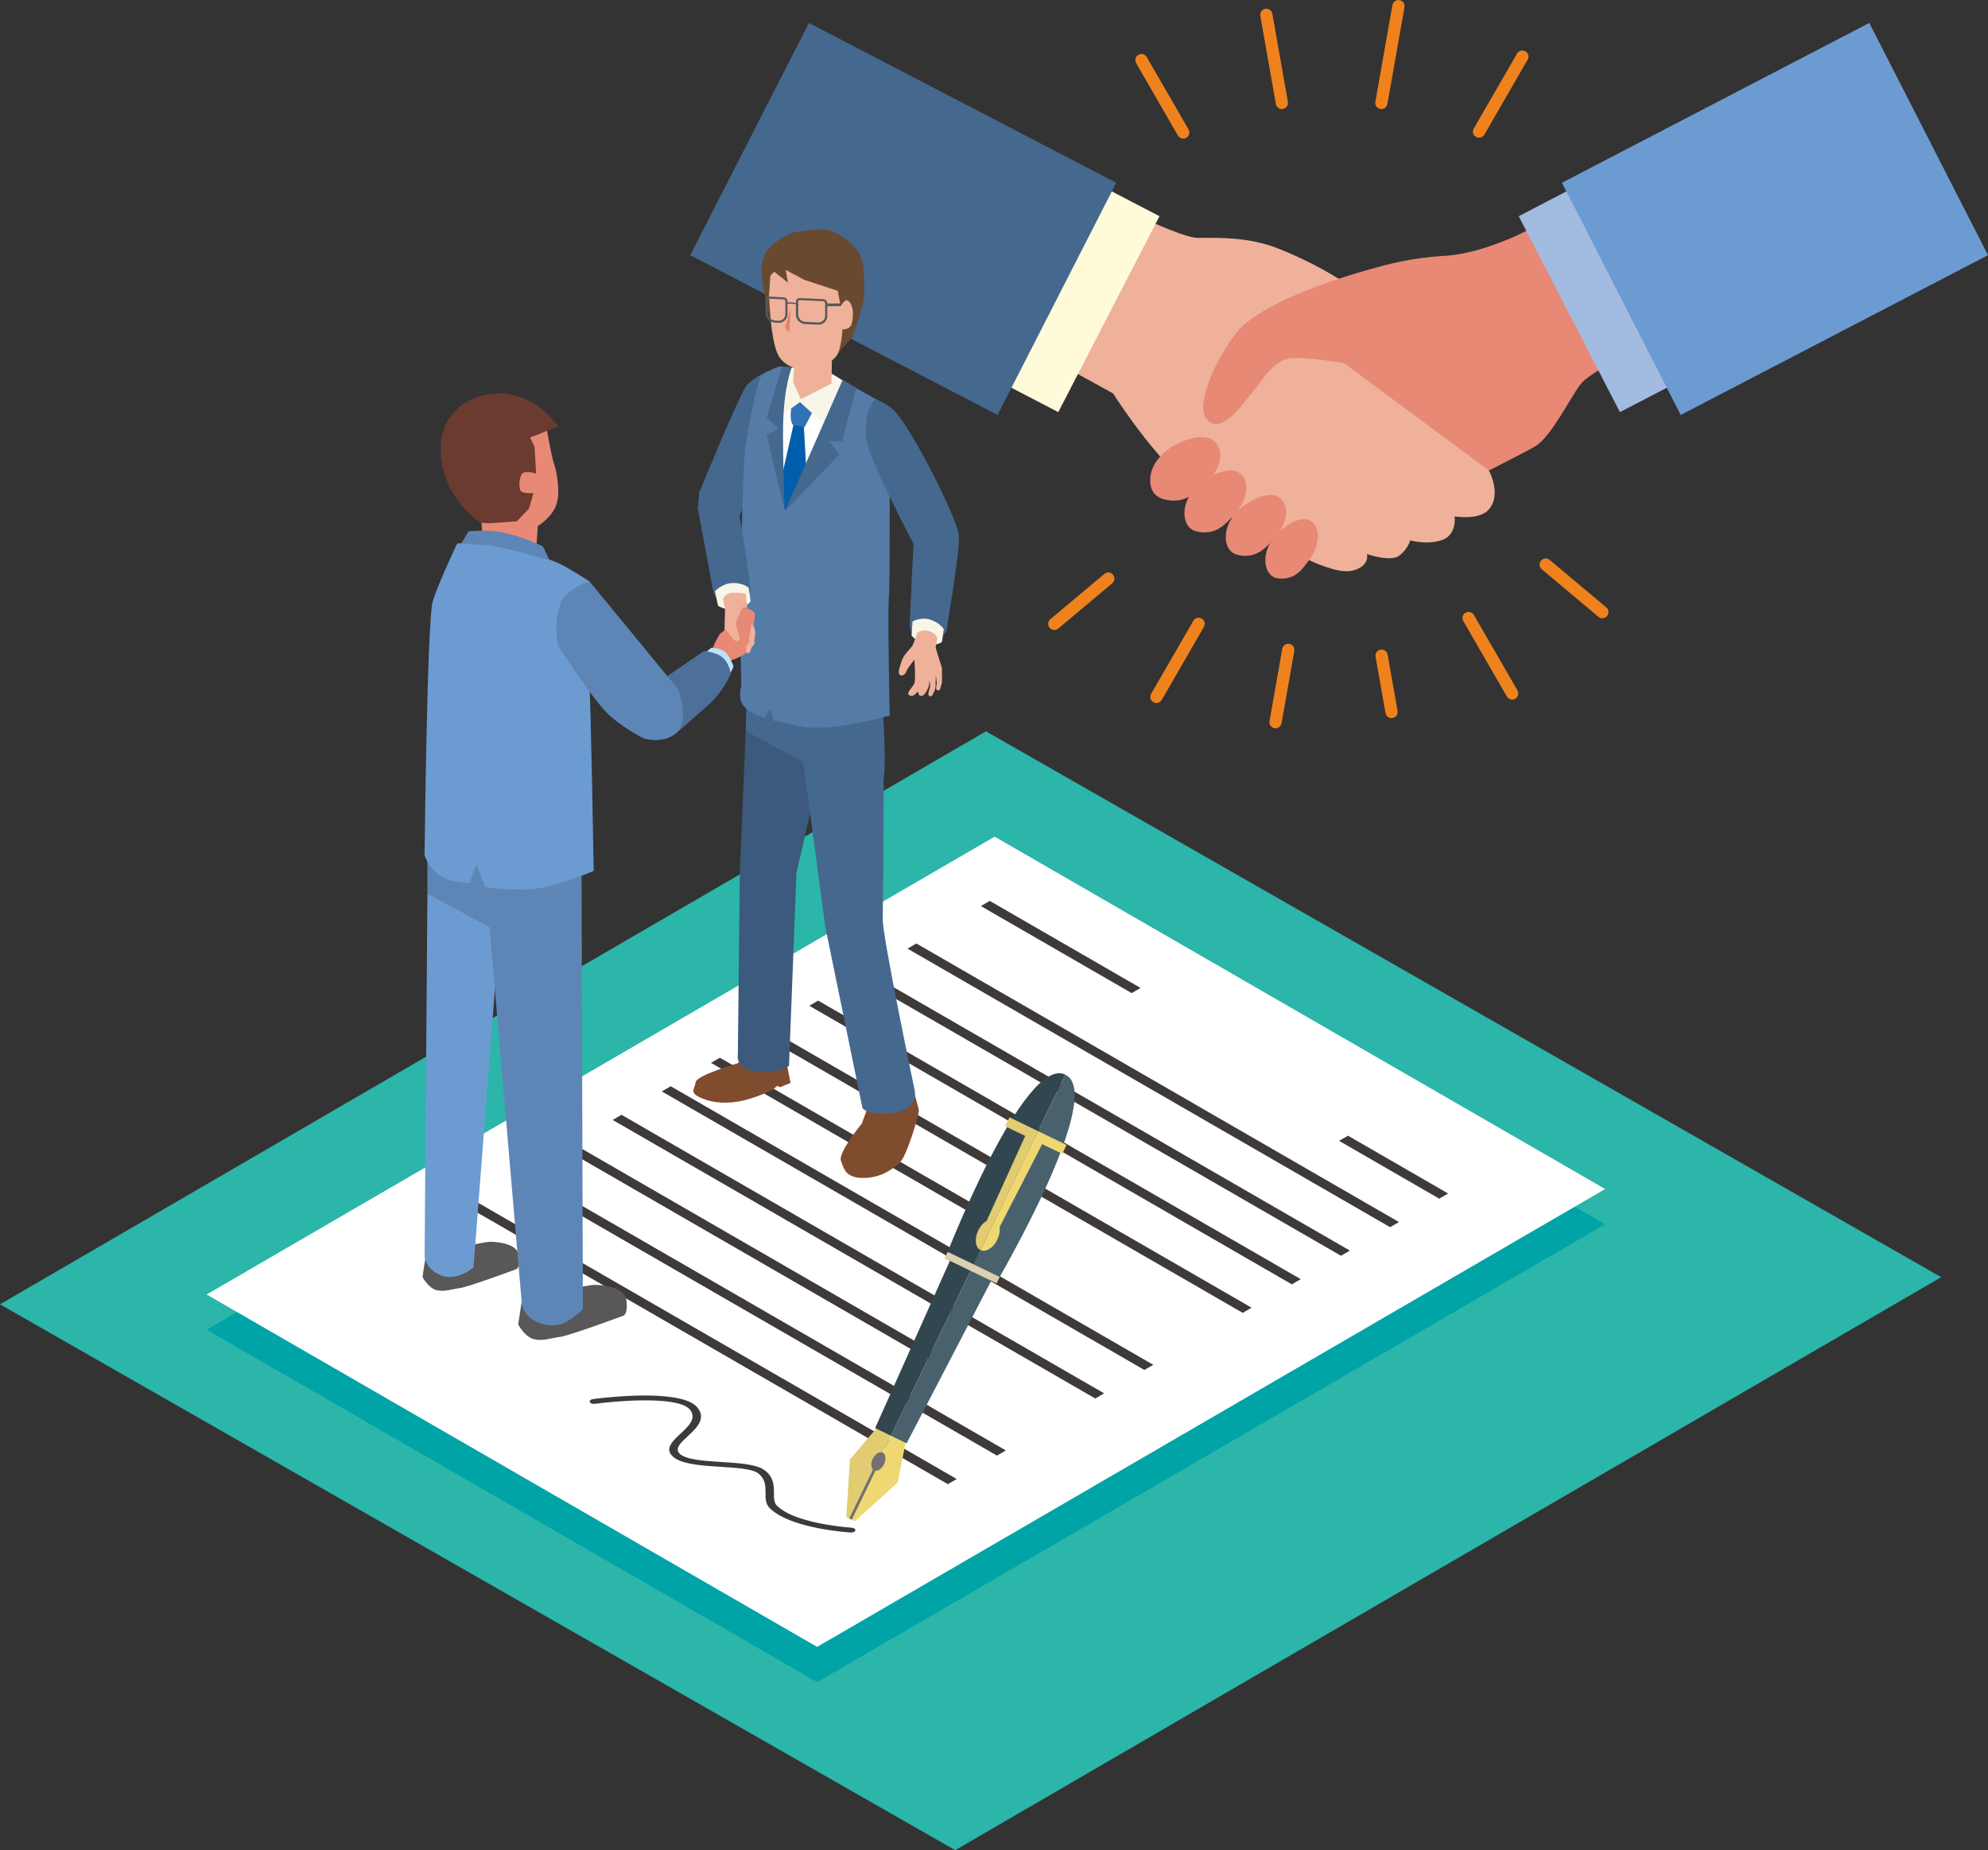 <?xml version="1.0" encoding="UTF-8"?>
<svg id="_レイヤー_1" data-name="レイヤー 1" xmlns="http://www.w3.org/2000/svg" version="1.1" viewBox="0 0 437.58 407.34">
  <rect x="0" y="0" width="437.58" height="407.34" fill="#333333" stroke="none"/>
  <defs>
    <style>
      .cls-1 {
        fill: #324650;
      }

      .cls-1, .cls-2, .cls-3, .cls-4, .cls-5, .cls-6, .cls-7, .cls-8, .cls-9, .cls-10, .cls-11, .cls-12, .cls-13, .cls-14, .cls-15, .cls-16, .cls-17, .cls-18, .cls-19, .cls-20, .cls-21, .cls-22, .cls-23, .cls-24, .cls-25, .cls-26, .cls-27, .cls-28, .cls-29, .cls-30 {
        stroke-width: 0px;
      }

      .cls-2 {
        fill: #547ca7;
      }

      .cls-3 {
        fill: #005eac;
      }

      .cls-4 {
        fill: #3071b7;
      }

      .cls-5 {
        fill: #3e3a39;
      }

      .cls-6 {
        fill: #a2bbe1;
      }

      .cls-7 {
        fill: #595757;
      }

      .cls-8 {
        fill: #dbd0af;
      }

      .cls-9 {
        fill: #e9825d;
      }

      .cls-10 {
        fill: #efd871;
      }

      .cls-11 {
        fill: #694a31;
      }

      .cls-12 {
        fill: #804c2e;
      }

      .cls-13 {
        fill: #6b3b30;
      }

      .cls-14 {
        fill: #e2cc72;
      }

      .cls-15 {
        fill: #6c9bd2;
      }

      .cls-16 {
        fill: #4c7099;
      }

      .cls-17 {
        fill: #fffbda;
      }

      .cls-18 {
        fill: #5d86b6;
      }

      .cls-19 {
        fill: #ef821d;
      }

      .cls-20 {
        fill: #717171;
      }

      .cls-21 {
        fill: #3b5a7d;
      }

      .cls-22 {
        fill: #f8f6e7;
      }

      .cls-23 {
        fill: #00a4a7;
      }

      .cls-24 {
        fill: #efb19a;
      }

      .cls-25 {
        fill: #bae2f8;
      }

      .cls-31 {
        isolation: isolate;
      }

      .cls-26 {
        fill: #45688e;
      }

      .cls-27 {
        fill: #2cb5a9;
      }

      .cls-28 {
        fill: #fff;
      }

      .cls-29 {
        fill: #49616d;
      }

      .cls-30 {
        fill: #e78975;
      }
    </style>
  </defs>
  <polygon class="cls-27" points="427.27 281.19 210.25 407.34 0 287.16 217.02 161.01 427.27 281.19"/>
  <g>
    <g>
      <path class="cls-30" d="M305.01,58.36s5.69-1.62,12.5-2c5.61-.31,10.57-2.1,14.8-3.82,3.15-1.28,16.52-8.28,16.52-8.28l16.03,30.07s-14.39,7.32-16.66,9.91-6.52,11.71-10.23,13.99c-3.71,2.28-40.81,20.62-40.81,20.62l-36.71-39.14,44.56-21.35Z"/>
      <path class="cls-24" d="M238.33,41.47s20.59,10.92,25.35,10.9,11.19-.21,17.65,2.34c9.96,3.93,16.33,8.66,16.33,8.66l-16.63,5.61,46.7,34.61s3.08,5.66-.34,8.88c-2.17,2.05-7.22,1.23-7.22,1.23,0,0,.58,3.95-2.67,5.16-3.25,1.21-7.1.11-7.1.11,0,0-.53,2.01-2.49,3.41-1.94,1.39-7.04-.4-7.04-.4,0,0,.61,2-1.87,3.19-2.48,1.19-5.01.43-8.49-.83-3.48-1.26-21.98-10.72-30.39-18.81-8.41-8.1-15.11-18.91-15.11-18.91l-23.56-12.94,16.89-32.2Z"/>
      <path class="cls-30" d="M305.01,58.36s-23.66,5.73-31.91,13.81c-1.93,1.89-5.43,7.63-6.69,11.05-1.26,3.43-2.92,8.29.22,9.88,3.14,1.59,7.46-4.86,9.31-7.08,1.86-2.22,4.48-6.85,8.21-7.16,3.73-.31,13.07,1.28,13.07,1.28,0,0,7.58,4.42,13.34,3.61s18.99-8.78,18.99-8.78l-24.55-16.61Z"/>
      <path class="cls-30" d="M253.23,104.83s.17-3.18,3.95-5.94c2.05-1.5,7.95-4.28,10.42-1.44,2.47,2.84-.06,7.27-2.47,9.31-2.41,2.04-4.65,4.33-9.06,3.13-3.62-.98-2.83-5.06-2.83-5.06Z"/>
      <path class="cls-30" d="M260.73,112.57s-.08-2.98,3.14-5.88c1.75-1.57,6.89-4.67,9.33-2.22s.47,6.8-1.56,8.91c-2.04,2.11-3.9,4.43-7.98,3.69-3.35-.61-2.93-4.49-2.93-4.49Z"/>
      <path class="cls-30" d="M269.83,117.82s-.08-2.93,3.06-5.77c1.7-1.54,6.72-4.58,9.09-2.18,2.38,2.4.46,6.67-1.52,8.74-1.98,2.07-3.8,4.35-7.78,3.62-3.26-.6-2.86-4.41-2.86-4.41Z"/>
      <path class="cls-30" d="M278.53,123.52s-.33-2.72,2.25-5.68c1.4-1.6,5.66-4.92,8.03-2.91,2.37,2.01,1.01,6.18-.6,8.3-1.61,2.12-3.04,4.42-6.71,4.13-3-.24-2.98-3.83-2.98-3.83Z"/>
      <polygon class="cls-17" points="232.94 90.73 218.4 83.17 240.67 40.03 255.21 47.6 232.94 90.73"/>
      <polygon class="cls-26" points="219.57 91.36 151.93 56.18 178.06 5.05 245.7 40.24 219.57 91.36"/>
      <polygon class="cls-6" points="356.56 90.73 371.11 83.17 348.84 40.03 334.29 47.6 356.56 90.73"/>
      <polygon class="cls-15" points="369.94 91.36 437.58 56.18 411.45 5.05 343.8 40.24 369.94 91.36"/>
    </g>
    <g>
      <path class="cls-19" d="M282.16,24.01c-.64,0-1.21-.46-1.33-1.12l-3.42-19.4c-.13-.73.36-1.43,1.09-1.56.73-.13,1.43.36,1.56,1.09l3.42,19.4c.13.73-.36,1.43-1.09,1.56-.08.01-.16.02-.24.02Z"/>
      <path class="cls-19" d="M260.45,30.52c-.47,0-.92-.24-1.17-.67l-9.2-15.94c-.37-.65-.15-1.47.49-1.84.65-.37,1.47-.15,1.84.49l9.2,15.94c.37.65.15,1.47-.49,1.84-.21.12-.44.18-.67.18Z"/>
      <path class="cls-19" d="M232.07,138.7c-.39,0-.77-.16-1.04-.48-.48-.57-.4-1.42.17-1.9l11.88-9.97c.57-.48,1.42-.4,1.9.17.48.57.4,1.42-.17,1.9l-11.88,9.97c-.25.21-.56.32-.87.32Z"/>
      <path class="cls-19" d="M254.54,154.77c-.23,0-.46-.06-.67-.18-.65-.37-.87-1.2-.49-1.84l9.28-16.07c.37-.65,1.2-.87,1.84-.49.65.37.87,1.2.49,1.84l-9.28,16.07c-.25.43-.7.67-1.17.67Z"/>
      <path class="cls-19" d="M280.76,160.35c-.08,0-.16,0-.24-.02-.73-.13-1.22-.83-1.09-1.56l2.81-15.91c.13-.73.84-1.22,1.56-1.1.73.13,1.22.83,1.09,1.56l-2.81,15.91c-.12.65-.69,1.12-1.33,1.12Z"/>
      <path class="cls-19" d="M306.3,158.11c-.64,0-1.21-.46-1.33-1.12l-2.19-12.4c-.13-.73.36-1.43,1.09-1.56.73-.13,1.43.36,1.56,1.09l2.19,12.4c.13.73-.36,1.43-1.09,1.56-.08.01-.16.02-.24.02Z"/>
      <path class="cls-19" d="M332.85,154.02c-.47,0-.92-.24-1.17-.67l-9.59-16.61c-.37-.65-.15-1.47.49-1.84.64-.37,1.47-.15,1.84.49l9.59,16.61c.37.65.15,1.47-.49,1.84-.21.12-.44.18-.67.18Z"/>
      <path class="cls-19" d="M352.7,136.12c-.31,0-.61-.1-.87-.32l-12.46-10.46c-.57-.48-.65-1.33-.17-1.9.48-.57,1.33-.65,1.9-.17l12.46,10.46c.57.48.65,1.33.17,1.9-.27.32-.65.48-1.04.48Z"/>
      <path class="cls-19" d="M325.55,30.32c-.23,0-.46-.06-.67-.18-.65-.37-.87-1.2-.49-1.84l9.53-16.51c.37-.65,1.2-.87,1.84-.49.65.37.87,1.2.49,1.84l-9.53,16.51c-.25.43-.7.67-1.17.67Z"/>
      <path class="cls-19" d="M304.06,24.01c-.08,0-.16,0-.24-.02-.73-.13-1.22-.83-1.09-1.56l3.76-21.31c.13-.73.83-1.23,1.56-1.09.73.13,1.22.83,1.09,1.56l-3.76,21.31c-.12.65-.69,1.12-1.33,1.12Z"/>
    </g>
  </g>
  <g>
    <g>
      <polygon class="cls-23" points="353.31 269.54 179.86 370.34 45.48 292.75 218.93 191.95 353.31 269.54"/>
      <polygon class="cls-28" points="353.31 261.78 179.86 362.58 45.48 285 218.93 184.2 353.31 261.78"/>
      <g>
        <polygon class="cls-5" points="251.05 217.51 249.09 218.64 215.9 199.48 217.85 198.34 251.05 217.51"/>
        <g class="cls-31">
          <polygon class="cls-5" points="318.75 262.76 316.79 263.9 294.75 251.17 296.71 250.04 318.75 262.76"/>
          <polygon class="cls-5" points="307.93 269.05 305.98 270.18 199.76 208.86 201.71 207.72 307.93 269.05"/>
        </g>
        <polygon class="cls-5" points="297.12 275.33 295.16 276.47 188.94 215.15 190.9 214.01 297.12 275.33"/>
        <polygon class="cls-5" points="286.3 281.62 284.34 282.76 178.13 221.43 180.08 220.29 286.3 281.62"/>
        <g class="cls-31">
          <polygon class="cls-5" points="215.01 265.52 213.05 266.66 156.49 234 158.45 232.87 215.01 265.52"/>
          <polygon class="cls-5" points="275.48 287.9 273.53 289.04 167.31 227.72 169.27 226.58 275.48 287.9"/>
          <polygon class="cls-5" points="208.85 299.56 206.89 300.7 124.04 252.86 126 251.72 208.85 299.56"/>
          <polygon class="cls-5" points="253.85 300.48 251.89 301.61 145.67 240.29 147.63 239.15 253.85 300.48"/>
          <polygon class="cls-5" points="243.03 306.76 241.08 307.9 134.86 246.57 136.81 245.44 243.03 306.76"/>
          <polygon class="cls-5" points="221.4 319.33 219.44 320.47 113.23 259.15 115.18 258.01 221.4 319.33"/>
          <polygon class="cls-5" points="210.58 325.62 208.63 326.76 102.41 265.43 104.36 264.3 210.58 325.62"/>
          <path class="cls-5" d="M152.35,308.94c.49.28.9.61,1.2.99,1.94,2.45-.26,4.5-2.2,6.3-1.55,1.45-2.89,2.7-1.75,3.81.15.15.33.28.55.41,1.7.98,5.26,1.21,8.71,1.43,3.67.24,7.15.45,9.05,1.55.16.09.31.19.44.29,2,1.54,2,3.37,2,4.99,0,1.09,0,2.12.66,2.78.49.48,1.09.92,1.77,1.32,5.04,2.91,14.55,3.52,14.66,3.53.22.01.41.07.56.15.19.11.3.27.27.43-.05.29-.5.51-1.01.48-.47-.03-10.27-.65-15.77-3.83-.8-.46-1.51-.98-2.08-1.55-.91-.91-.91-2.08-.91-3.32,0-1.52,0-3.09-1.63-4.34-.08-.06-.16-.12-.26-.17-1.44-.83-4.75-1.05-7.96-1.25-3.78-.24-7.67-.49-9.81-1.73-.32-.19-.6-.39-.84-.63-1.71-1.68.06-3.33,1.78-4.93,1.78-1.66,3.62-3.37,2.09-5.29-.2-.26-.49-.49-.84-.69-3.81-2.2-15.51-1.22-20.09-.6-.32.04-.65-.02-.87-.14-.12-.07-.21-.15-.25-.25-.12-.29.19-.58.69-.65.73-.1,16.46-2.21,21.84.9Z"/>
        </g>
      </g>
    </g>
    <g>
      <g>
        <g>
          <polygon class="cls-14" points="187.07 321.33 186.28 334 187.22 334.45 196.91 314.39 194.12 313.04 187.07 321.33"/>
          <polygon class="cls-10" points="199.71 315.74 196.91 314.39 187.22 334.45 188.17 334.91 197.59 326.42 199.71 315.74"/>
        </g>
        <path class="cls-20" d="M194.58,322.36c.52-1.08.39-2.22-.29-2.55-.68-.33-1.66.28-2.18,1.35-.45.93-.41,1.9.04,2.36l-5.21,10.79.55.27,5.21-10.79c.64.07,1.43-.51,1.87-1.43Z"/>
      </g>
      <g>
        <polygon class="cls-1" points="217.17 272.44 196.09 316.09 192.63 314.41 212.4 270.14 217.17 272.44"/>
        <polygon class="cls-29" points="217.17 272.44 196.09 316.09 199.56 317.76 221.94 274.75 217.17 272.44"/>
      </g>
      <g>
        <path class="cls-1" d="M208.02,277.05l5.62,2.71,20.85-43.17c-9.14-4.41-26.47,40.45-26.47,40.45Z"/>
        <path class="cls-14" d="M222.19,246l-.95,1.96,4.42,2.13-8.49,18.7c-.71.41-1.38,1.14-1.85,2.1-.88,1.83-.66,3.77.5,4.33l12.65-26.19-6.28-3.04Z"/>
        <path class="cls-29" d="M219.26,282.48l-5.62-2.71,20.85-43.17c9.14,4.41-15.23,45.88-15.23,45.88Z"/>
        <path class="cls-10" d="M234.76,252.07l-.95,1.96-4.42-2.13-9.37,18.27c.12.8-.04,1.79-.5,2.75-.88,1.83-2.54,2.86-3.7,2.3l12.65-26.19,6.28,3.04Z"/>
        <rect class="cls-8" x="213.19" y="272.71" width="1.57" height="12.7" transform="translate(-130.37 350.39) rotate(-64.22)"/>
      </g>
    </g>
  </g>
  <g>
    <path class="cls-26" d="M161.05,115.97c-.92.34-7.46-4.11-7.46-4.11l.32-3.44s9.08-22.18,10.53-23.71c1.62-1.71,4.55-2.99,4.55-2.99,0,0,.7,3.71,1.09,5.82.39,2.11-1,7.78-1,7.78.85,1.09-6.15,19.96-8.04,20.66Z"/>
    <path class="cls-12" d="M169.86,240.02s-3.77,1.9-7.46,2.51c-3.69.6-6.55,0-8.59-1.05-2.03-1.05-.9-1.73-.68-3.24.23-1.51,9.27-4.16,9.27-4.16l.91-1.04,9.41-1.12,1.28,6.51-2.26.92-.63-.28-1.25.96Z"/>
    <path class="cls-12" d="M201.08,240.04s1.18,4.14,1.18,4.5-.4,1.76-.4,1.76h-.15v.6s-2.14,7.69-3.72,9.12c-1.58,1.43-4.14,3.32-7.99,3.32s-4.22-1.96-4.9-3.77c-.68-1.81,4.6-8.21,4.6-8.21l1.13-3.11-.33-1.76,10.57-2.44Z"/>
    <path class="cls-21" d="M166.75,235.95c-5.12-.47-4.34-3.86-4.34-3.86l.43-40.29,1.59-37.57,18.64,4.2-7.76,33.76-1.64,42.45s-1.8,1.78-6.92,1.31Z"/>
    <path class="cls-26" d="M196.76,244.99c-5.78.8-6.93-1.05-6.93-1.05l-8.19-39.98-4.82-36.17-12.67-6.86.28-11.08s9.66,1.9,13.89,2.37c4.24.48,15.75.19,15.75.19,0,0,1.14,14.12.43,19.29,0,14.77-.18,29.6-.2,30.67-.06,3.89,7.03,37.67,7.03,37.67,0,0,.98,4.17-4.57,4.95Z"/>
    <path class="cls-2" d="M170.32,158.67h0s0,0,0,0Z"/>
    <path class="cls-2" d="M176.31,159.94c-5.51-1.23-5.96-1.28-5.99-1.27l-.84-2.72-1.11,2.04s-3.22-.81-4.65-2.54c-1.43-1.73-.54-4.51-.54-4.51,0,0-.52-19.32-.27-22.12.24-2.8.51-26.78,1.22-31.01.71-4.23,2.45-13.67,3.39-14.89.94-1.22,4.04-2.26,4.04-2.26,0,0,8.72,1.18,10.93,1.86,2.21.67,11.98,6.31,11.98,6.31,0,0,.95,1.26,1.16,3.01.21,1.75.33,36.19.02,39.83-.31,3.64.19,25.86.19,25.86,0,0-13.21,3.81-19.51,2.4Z"/>
    <polygon class="cls-28" points="175.18 81.71 185.78 84.22 172.73 112.6 171.53 86.31 175.18 81.71"/>
    <polygon class="cls-3" points="174.75 93.12 176.92 93.57 177.63 106.04 172.73 112.6 171.86 105.89 174.75 93.12"/>
    <path class="cls-4" d="M174.52,87.89l5.3.9-2.73,5.27-2.56-.49c-1.11-1.51,0-5.69,0-5.69Z"/>
    <path class="cls-22" d="M176.08,88.53l-4.22,3.04.25-8.6,1.21-1.89s5.62-.85,7.36-.1c1.74.75,5.87,3.47,5.87,3.47l-.17,1.18-4.22,8.44-6.08-5.54Z"/>
    <polygon class="cls-26" points="172.73 112.6 185.5 83.59 188.49 85.42 185.33 97.15 182.56 97.15 184.67 100.09 172.73 112.6"/>
    <path class="cls-26" d="M172.19,80.67l2.1.18s-1.83,4.22-1.93,13.4c-.07,6.53.35,18.11.35,18.11l-3.94-16.55,2.56-1.47-2.56-2.45,3.42-11.21Z"/>
    <g>
      <g>
        <polygon class="cls-24" points="174.59 84.15 175.08 76.9 183.23 72.47 183.02 84.45 176.26 87.89 174.59 84.15"/>
        <g>
          <path class="cls-11" d="M187.58,74.28l-3.15,3.54-2.82-1.73-4.74-1.34-7.41-4.31-1.68-8.28-.21-3.57s.69-2.7,1.05-3.17c2.37-3.03,6-4.27,6-4.27,0,0,5.81-1.02,7.82-.48,2.03.55,5.04,2.46,6.56,4.87,1.52,2.41,1.16,7,1.24,9.2.08,2.2-2.67,9.52-2.67,9.52Z"/>
          <path class="cls-24" d="M176.99,61.59l7.41,2.44.62,3.34s.84-1.26,1.24-1.26c.59,0,.97.5,1.3,1.5.38,1.12.08,3.59-.26,4.08-.73,1.04-1.85.78-1.85.78,0,0-.24,4.47-1.34,5.9-1.1,1.43-3.68,3-6.38,3-3.34,0-4.86-1.19-5.87-2.33-1.04-1.17-1.54-3.63-1.95-6.27-.36-2.39-.65-7.7-.65-7.7l.3-4.36.84-.89,3.04,2.41-.5-2.81,4.05,2.17Z"/>
          <polygon class="cls-9" points="174.04 67.83 173.71 73.12 172.79 72.19 174.04 67.83"/>
        </g>
      </g>
      <path class="cls-7" d="M175.2,66.42v.28c-.22-.05-.56-.11-.98-.13-.38-.02-.67,0-.87.04v-.27c0-.46-.39-.86-.87-.88l-3.1-.16c-.48-.02-.87.34-.87.81v.9s0,1.93,0,1.93c0,1.1.92,2.03,2.04,2.08l.76.06c1.12.05,2.03-.8,2.03-1.89v-2.29c.17-.03.47-.06.87-.04.44.02.78.09.98.14v2.28c0,1.09.92,2.02,2.04,2.07l2.82.13c1.13.05,2.04-.8,2.04-1.9v-2.15s2.92-.04,2.92-.04l.43-.59-3.36.02v-.07c0-.47-.39-.87-.87-.89l-5.16-.23c-.48-.02-.86.34-.86.8ZM175.67,66.44c0-.21.17-.37.39-.36l5.16.23c.22,0,.39.19.4.4v2.83c0,.84-.69,1.49-1.55,1.45l-2.82-.13c-.86-.04-1.56-.75-1.56-1.59v-2.84ZM172.88,69.16c0,.84-.7,1.49-1.56,1.45l-.76-.06c-.86-.04-1.57-.75-1.57-1.59v-2.83c0-.21.17-.38.39-.37l3.1.16c.21,0,.39.19.39.4v2.84Z"/>
    </g>
    <path class="cls-26" d="M201.07,119.71s-9.57-18.05-10.27-22.57c-1.04-6.73,1.87-9.25,1.87-9.25,0,0,2.03.75,3.71,2.09,3.82,3.02,16.09,27.5,14.57,28.51-.81.54-4.44,2.57-4.44,2.57l-5.44-1.34Z"/>
    <path class="cls-26" d="M208.35,138.75s-.77,2.35-4.12,2.26c-4.76-.14-3.97-4.35-3.97-4.35l.8-16.95s4.14-5.04,4.91-5c.99.05,3.47.73,3.47.73,0,0,1.33.68,1.59,3.1.28,2.57-2.69,20.2-2.69,20.2Z"/>
    <path class="cls-22" d="M203.87,141.87c-2.1-.46-3.23-1.96-3.23-1.96l.22-3.09s1.87-1.07,3.96-.38c2.09.69,2.91,2.08,2.91,2.08l-.39,2.82s-1.37.99-3.47.53Z"/>
    <g>
      <path class="cls-26" d="M161.15,107.96c1.44,1.05,4.05,21.44,4.05,21.44,0,0,.32,2.71-2.88,3.64-4.54,1.33-5.4-3.14-5.4-3.14l-3.33-18.05s.71-2.94,1.35-3.36c.63-.42,3.74-1.81,3.74-1.81,0,0,1.04.23,2.48,1.28Z"/>
      <path class="cls-22" d="M161.25,128.36c2.31-.07,3.54,1.04,3.54,1.04l.43,2.98s-1.09,1.49-3.34,1.79c-2.25.3-3.83-.81-3.83-.81l-.68-3.19s1.57-1.75,3.88-1.81Z"/>
    </g>
    <g>
      <g>
        <path class="cls-7" d="M120.25,285.07s8.69-2.19,10.66-2.19,6.59.56,6.97,3.34c.38,2.78-.52,3.39-.52,3.39,0,0-11.91,4.43-14.03,4.71-2.12.28-3.77.99-5.79.52-2.02-.47-3.48-3.25-3.48-3.25l.85-5.55,5.34-.97Z"/>
        <path class="cls-7" d="M98.51,275.34s7.73-1.95,9.49-1.95,5.87.5,6.2,2.98c.34,2.47-.46,3.02-.46,3.02,0,0-10.6,3.94-12.49,4.19-1.89.25-3.35.88-5.15.46s-3.1-2.89-3.1-2.89l.75-4.94,4.76-.86Z"/>
        <path class="cls-15" d="M110.36,199.12l-16.28-2.36-.62,79.78s.05,2.7,3.38,4.16c3.68,1.62,7.39-1.66,7.39-1.66l6.13-79.92Z"/>
        <path class="cls-18" d="M127.99,185.48l-33.92-3.72v15l13.68,7.38,7.09,82.68s.02,2.78,3.55,4.34c1.51.67,4.12,1.03,6.18-.08,2.27-1.22,3.73-2.9,3.73-2.9l-.31-102.7Z"/>
        <path class="cls-30" d="M120.19,93.67s1.3,7.24,1.66,8.14c.36.9,1.51,5.32.81,8.6-.7,3.28-4.28,5.41-4.28,5.41l-.43,6.26-11.57-1.69-.56-7.38-5.17-17,8.98-5.94,10.56,3.6Z"/>
        <path class="cls-15" d="M109.34,118.99s11.68,4.17,13.42,4.91c1.74.74,6.97,4.07,6.97,4.07,0,0-.32,18.81,0,22.62s.95,41.15.95,41.15c0,0-9.41,4.07-15.01,4.12-5.6.05-8.88-.58-8.88-.58l-1.96-4.91-1.51,4.08s-4.03-.15-6.05-1.4c-2.95-1.81-3.82-4.74-3.82-4.74,0,0,.56-51.94,1.81-55.97,1.25-4.02,5.37-12.67,5.37-12.67l8.69-.69Z"/>
        <path class="cls-18" d="M119.52,120.31s-5.54-2.76-10.39-3.32c-2.84-.33-6.02,0-6.02,0l-1.6,2.74s3.72.2,5.99.3c2.27.11,13.46,3.33,13.46,3.33l-1.44-3.05Z"/>
        <path class="cls-13" d="M106.97,86.92c3.73-.69,6.31-.36,10.23,1.73,2.77,1.47,5.65,5.16,5.65,5.16l-3.64,1.54-2.53.96.97,2.04.36,5.92s-2.24-.72-2.99-.08c-.75.65-.92,3.31-.37,3.93s2.77.43,2.77.43l-.97,3.4-2.68,2.82-5.88.43-2.21-.11s-8.1-5.37-8.67-15.15c-.54-9.16,6.23-12.34,9.96-13.03Z"/>
        <path class="cls-30" d="M158.41,139.62s-1.42,2.3-1.61,3.53c-.19,1.23-1.41,2.73-1.41,2.73l2.71,1.7,1.62-1.97s1.32-.06,3.19-1.03c1.87-.97,1.77-1.74,2.4-2.62.63-.88.27-2.51.27-3.03,0-.52.76-3.05.56-3.87s-2.59-1.41-2.59-1.41l-.63,1.33s-.63,1.32-1.77,2.36c-.39.35-2.74,2.28-2.74,2.28Z"/>
        <path class="cls-25" d="M159.94,149.52s.87-1.4,1.16-1.95c.32-.61.34-.93.34-.93,0,0-.87-2.49-2.04-3.25-1.17-.77-2.8-.79-2.8-.79l-2.4,1.9s2.35.41,3.51,1.5c1.16,1.1,2.22,3.52,2.22,3.52Z"/>
        <path class="cls-16" d="M148.59,161.62s3.98-3.41,7.22-6.31c3.72-3.33,5.04-7.06,5.04-7.06,0,0-.36-2.6-2.25-3.82-1.26-.81-3.59-1.13-3.59-1.13l-14.76,10.09s-.71,3.63.2,5.17c.91,1.53,8.14,3.07,8.14,3.07Z"/>
        <path class="cls-18" d="M134.51,157.82c3.69,3.12,7.23,4.75,7.23,4.75,0,0,4.09,1.37,7.14-1.19,3.05-2.56.38-9.64.38-9.64l-19.53-23.76s-4.94,1.72-6.09,4.28c-1.94,4.32-.87,9.75-.87,9.75,0,0,8.05,12.7,11.74,15.82Z"/>
      </g>
      <path class="cls-24" d="M162.47,135.94s-.22.54-.47,1c-.25.46.8,3.06.78,3.5-.02.44-.29.9-.82.69-.53-.21-2.14-2.43-2.14-2.43l-.35.04.12-4.76-.46-2.08s.4-1.15,1.73-1.34c1.33-.19,3.29.13,3.29.13l.32,3.23-.91-.28-1.08,2.3Z"/>
      <path class="cls-24" d="M164.21,143.66s-.18-1.43.29-1.82c.48-.39.43-.82.42-1.23-.01-.41,0-.97.18-1.26.18-.29.07-1.87.41-1.87s.64,1.04.73,1.57c.08.53-.22,1.72-.2,1.96.03.24.1.85-.21,1.09-.31.24-.45.56-.56.88s.07.37-.36.69-.7,0-.7,0Z"/>
    </g>
    <path class="cls-24" d="M201.92,139.29s-.8,2.42-1.15,2.96c-.36.54-1.89,1.97-2.25,3.11-.36,1.15-1,2.68-.5,3.16s1.22.02,1.47-.7c.25-.72,1.77-2.58,1.77-2.58,0,0,.34,4.33,0,5.19s-1.49,1.79-1.33,2.33c.16.54.95.57,1.33.21.37-.36.91-.72.91-.72,0,0-.18.88.52.95.7.07,1-.68,1.18-.91.18-.23.57-1.18.57-1.18l.16-1.4.14,1.45s-.52,1.57-.38,1.81c.14.23.32.51.7.24.38-.27.82-1.55.84-1.83.02-.29.09-2.76.09-2.76l.21,1.81s-.27,1.16-.07,1.4c.2.23.66.24.8-.12.14-.36.41-1.5.41-1.5v-3.12l-.88-2.79-.52-1.74.35-1.96s-.02-1.06-1.72-1.63c-1.6-.54-2.64.32-2.64.32Z"/>
  </g>
</svg>